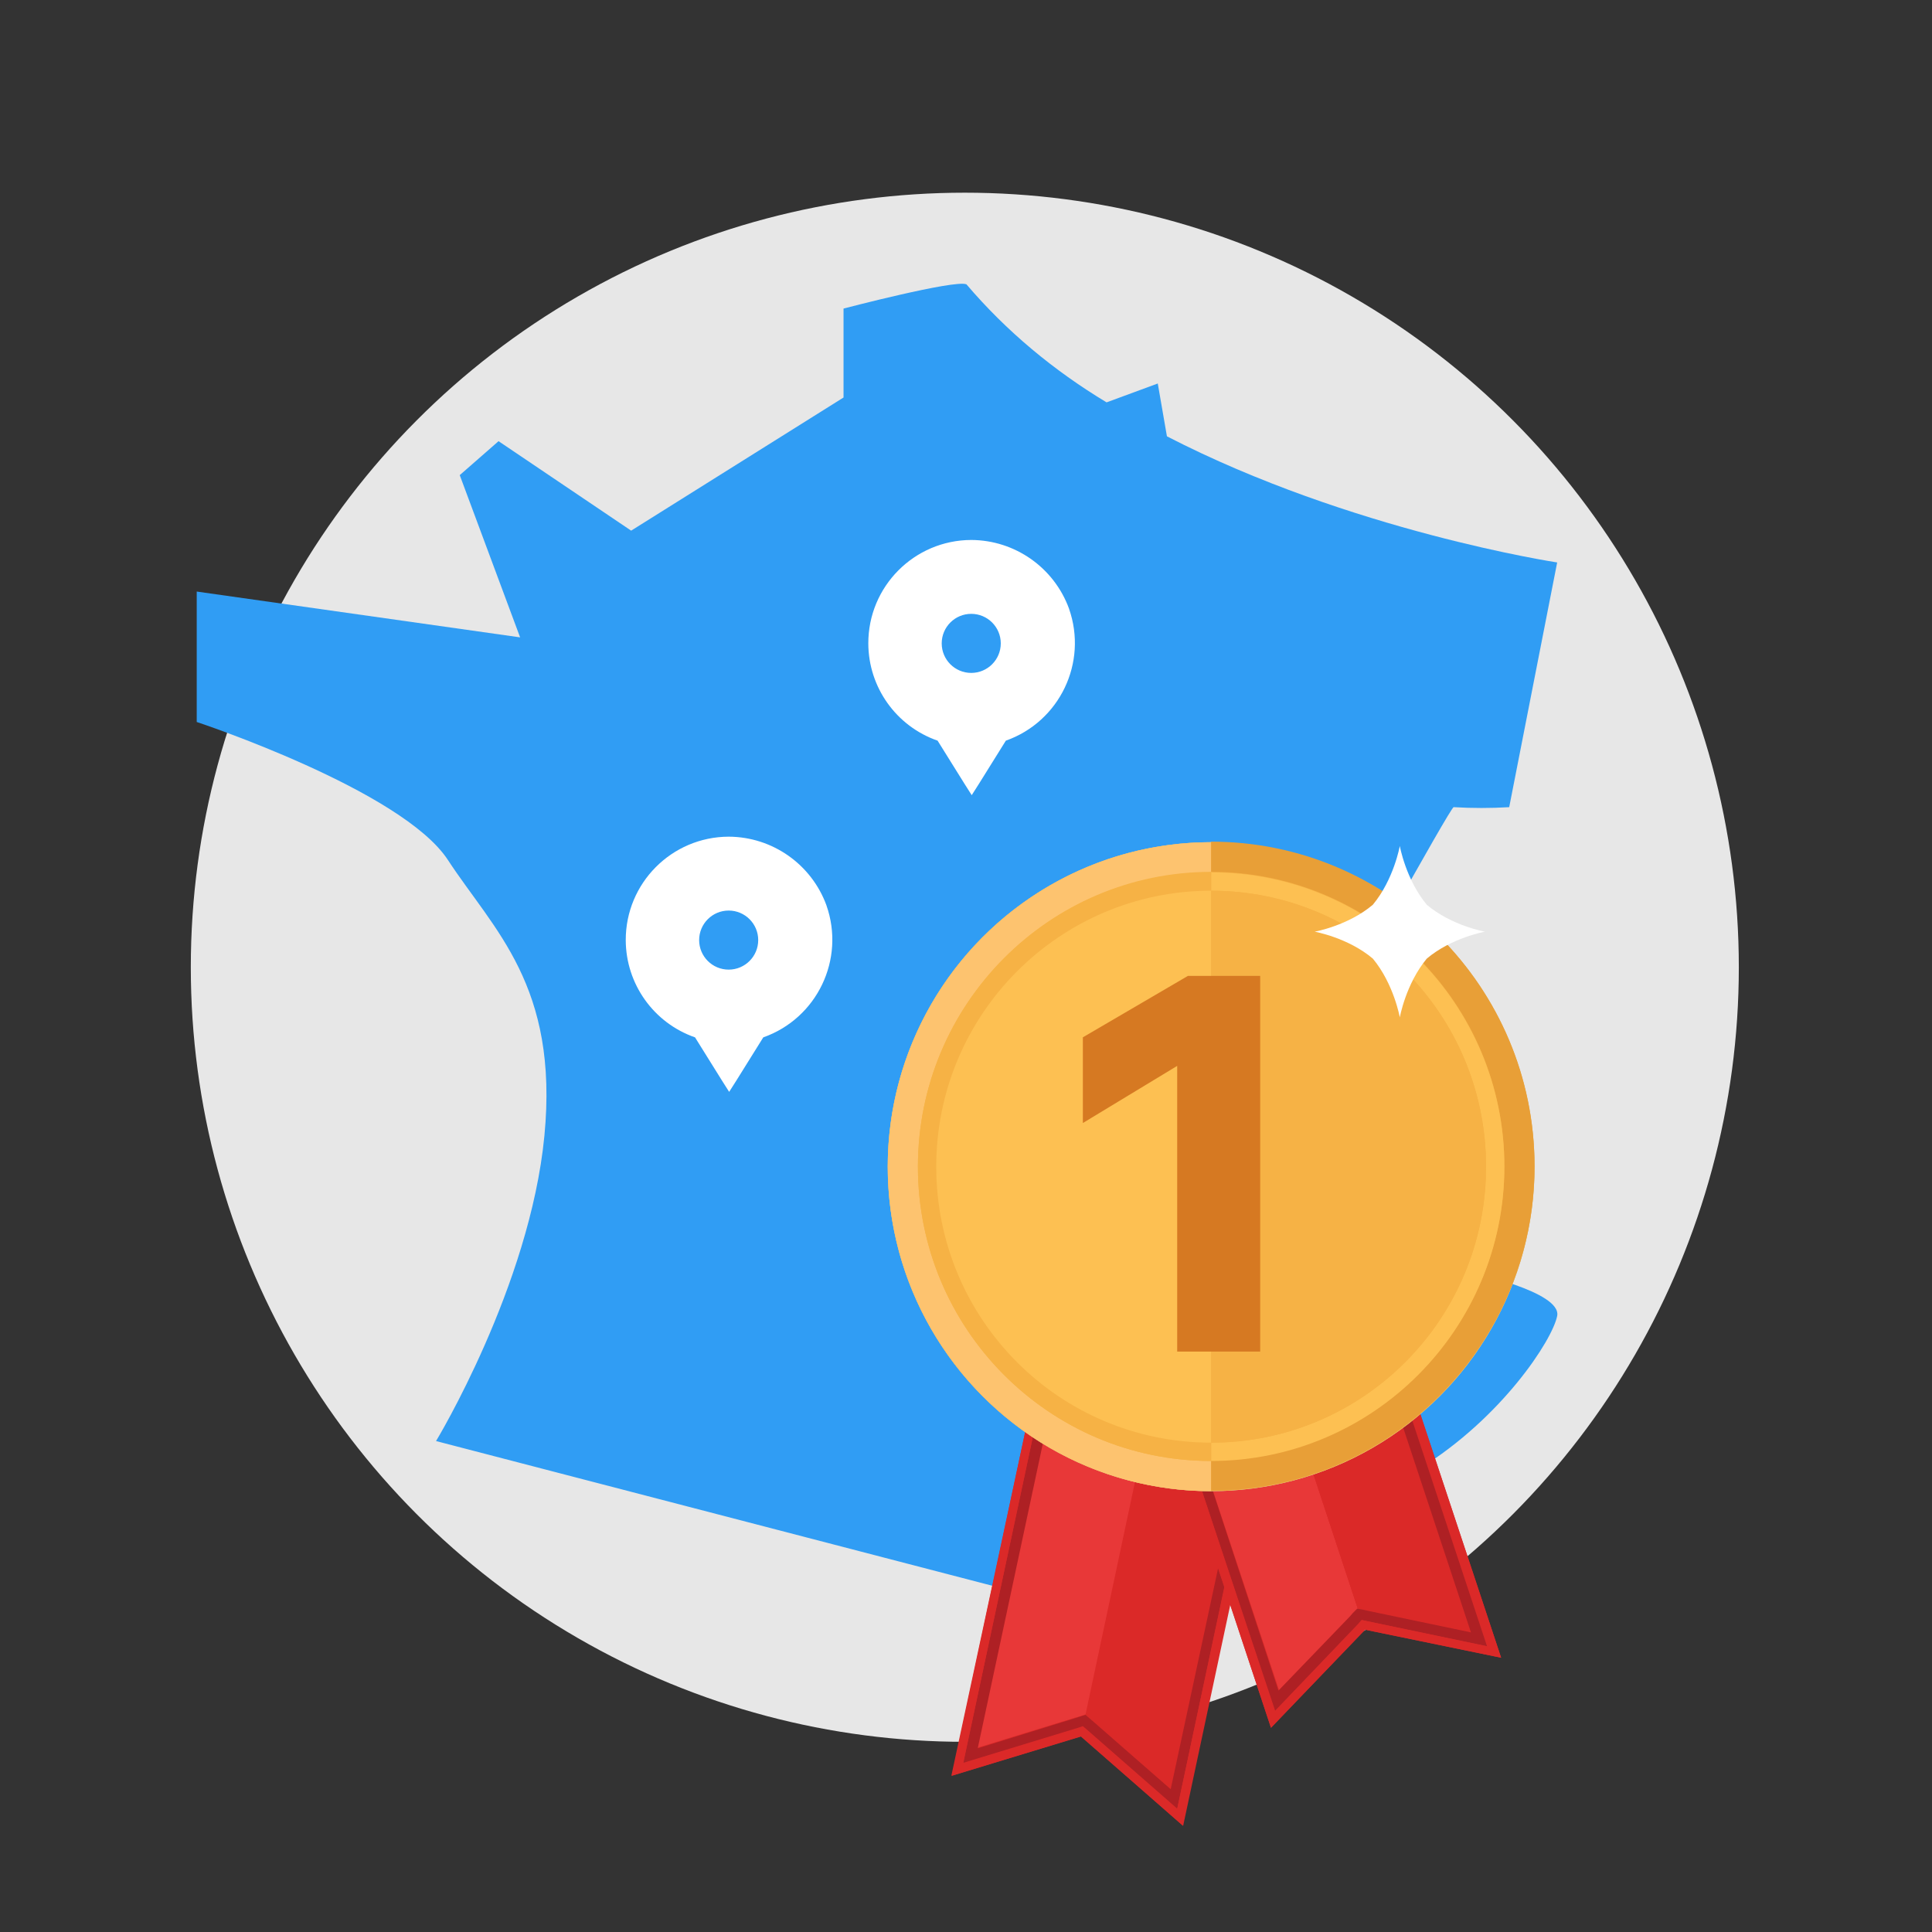 <?xml version="1.0" encoding="UTF-8"?><svg id="premier-reseau-de-distribution" xmlns="http://www.w3.org/2000/svg" viewBox="0 0 800 800"><rect x="0" y="0" width="800" height="800" fill="#333333" stroke="none"/><g><ellipse id="Ellipse_130" cx="399.51" cy="400.52" rx="320.5" ry="320.73" style="fill:#e7e7e7;"/><path id="Union_1" d="m180.56,596.7s38.84-64.06,44.86-126.33c6.03-62.27-20.98-85.26-39.95-114.27s-104.01-57.14-104.01-57.14v-54.01l133.91,18.97-25-67.18,16.07-14.06,54.91,37.05,87.94-55.13v-36.83s45.98-12.05,50.89-10.04c16.52,19.42,36.16,35.71,58.03,48.88l21.2-7.81,3.79,21.87c76.11,39.28,161.59,52.23,161.59,52.23l-19.86,101.33c-7.59.45-15.4.45-22.99,0-.89-.89-51.78,91.29-51.78,91.29l51.78-31.02,6.92,132.35s37.94,8.03,35.93,18.08c-2.01,10.04-22.99,42.18-56.91,63.16-33.93,20.98-71.87-14.95-118.74-16.96-46.87-2.01-51.78,67.18-51.78,67.18l-236.81-61.6Z" style="fill:#309df4;"/><g><g><polygon points="473.61 596.93 425.85 586.66 393.93 735.31 447.5 719.01 489.68 755.84 521.37 607.42 473.61 596.93" style="fill:#db2928;"/><g><polygon points="452.85 712.99 484.77 740.88 511.78 613.44 471.82 604.96 449.51 709.86 451.29 711.65 452.85 712.99" style="fill:#db2928;"/><polygon points="431.87 596.26 404.64 723.7 445.26 711.2 447.05 710.75 449.51 709.86 471.82 604.96 431.87 596.26" style="fill:#e83838;"/><path d="m472.72,600.5l-44.19-9.6-29.68,139.05,47.54-14.51,2.01-.67,1.56,1.34,37.5,32.81,29.68-139.05-44.42-9.37Zm12.05,140.39l-31.92-27.9-1.56-1.34-1.79-1.56-2.23.67-2.01.67-40.4,12.5,27.23-127.44,39.95,8.7,39.95,8.7-27.23,127Z" style="fill:#ae2024;"/><path d="m473.61,596.93l-47.76-10.27-31.69,148.65,53.57-16.29,42.18,37.05,31.69-148.65-47.99-10.49Zm13.84,152.22l-37.5-32.81-1.56-1.34-2.01.67-47.54,14.51,29.68-139.05,44.19,9.6,44.19,9.6-29.46,138.82Z" style="fill:#db2928;"/></g></g><g><polygon points="525.61 555.41 573.38 541.13 621.59 686.43 565.12 674.82 526.28 715.44 478.07 569.92 525.61 555.41" style="fill:#db2928;"/><g><polygon points="559.09 669.24 529.63 699.82 488.34 575.28 528.29 563.22 562.22 666.12 560.65 667.9 559.09 669.24" style="fill:#e83838;"/><polygon points="568.02 551.17 609.31 675.71 566.68 667.01 564.67 666.56 562.22 666.12 528.29 563.22 568.02 551.17" style="fill:#db2928;"/><path d="m482.76,572.38l45.08,136.15,34.59-36.16,1.34-1.56,2.01.45,49.99,10.49-45.08-136.15-44.19,13.39-43.75,13.39Zm5.58,2.9l39.73-12.05,39.73-12.05,41.29,124.76-42.63-8.93-2.01-.45-2.46-.45-1.79,1.79-1.34,1.56-29.46,30.58-41.07-124.76Z" style="fill:#ae2024;"/><path d="m478.07,569.92l48.21,145.52,39.06-40.62,56.24,11.61-48.21-145.52-47.54,14.51-47.76,14.51Zm4.69,2.46l44.19-13.39,44.19-13.39,45.08,136.15-50.22-10.49-2.01-.45-1.34,1.56-34.59,36.16-45.31-136.15Z" style="fill:#db2928;"/></g></g><ellipse cx="501.51" cy="483.1" rx="133.91" ry="134.36" style="fill:#c0cdcc;"/><g><ellipse cx="501.51" cy="483.1" rx="133.91" ry="134.36" style="fill:#f6b245;"/><g><path d="m380.09,483.1c0-67.4,54.46-121.86,121.42-121.86v-12.5c-73.88,0-133.91,60.26-133.91,134.36s60.04,134.36,133.91,134.36v-12.5c-66.96,0-121.42-54.68-121.42-121.86Z" style="fill:#fdc36f;"/><path d="m501.51,348.51v12.5c66.96,0,121.42,54.68,121.42,121.86s-54.46,121.86-121.42,121.86v12.5c73.88,0,133.91-60.26,133.91-134.36s-60.04-134.36-133.91-134.36Z" style="fill:#e89f37;"/><path d="m615.34,483.1c0,63.16-50.89,114.27-113.83,114.27v7.59c66.96,0,121.42-54.68,121.42-121.86s-54.46-121.86-121.42-121.86v7.59c62.94,0,113.83,51.11,113.83,114.27Z" style="fill:#fdc052;"/><path d="m380.09,483.1c0,67.4,54.46,121.86,121.42,121.86v-7.59c-62.94,0-113.83-51.11-113.83-114.27s50.89-114.27,113.83-114.27v-7.81c-66.96,0-121.42,54.68-121.42,122.09Z" style="fill:#f6b245;"/><path d="m387.68,483.1c0,63.16,50.89,114.27,113.83,114.27v-228.55c-62.72,0-113.83,51.11-113.83,114.27Z" style="fill:#fdc052;"/><path d="m615.34,483.1c0-63.16-50.89-114.27-113.83-114.27v228.55c62.94,0,113.83-51.33,113.83-114.27Z" style="fill:#f6b245;"/></g></g><path d="m590.79,396.95c10.27-8.7,24.1-11.16,24.1-11.16,0,0-13.84-2.46-24.1-11.16-8.7-10.49-11.16-24.33-11.16-24.33,0,0-2.46,13.84-11.16,24.33-10.27,8.7-24.1,11.16-24.1,11.16,0,0,13.84,2.46,24.1,11.16,8.7,10.49,11.16,24.33,11.16,24.33,0,0,2.46-13.84,11.16-24.33Z" style="fill:#fff;"/><path d="m448.39,465.02v-35.49l43.52-25.44h29.91v155.56h-34.37v-118.29l-39.06,23.66Z" style="fill:#d67922;"/></g><path d="m442.67,252.06c-6.21-17.03-22.37-28.4-40.51-28.47-23.6.07-42.68,19.27-42.61,42.87.06,18.14,11.56,34.27,28.69,40.23l11.18,17.93,2.95,4.64,2.95-4.64,11.18-17.93c22.29-7.88,33.99-32.32,26.16-54.63Zm-52.73,14.35c0-6.76,5.48-12.23,12.23-12.23s12.23,5.48,12.23,12.23c0,6.75-5.48,12.23-12.23,12.23-6.76,0-12.23-5.48-12.23-12.23Z" style="fill:#fff;"/><path d="m342.23,374.92c-6.21-17.03-22.37-28.4-40.51-28.47-23.6.07-42.68,19.27-42.61,42.87.06,18.14,11.56,34.27,28.69,40.23l11.18,17.93,2.95,4.64,2.95-4.64,11.18-17.93c22.29-7.88,33.99-32.32,26.16-54.63Zm-52.73,14.35c0-6.76,5.48-12.23,12.23-12.23s12.23,5.48,12.23,12.23c0,6.75-5.48,12.23-12.23,12.23-6.76,0-12.23-5.48-12.23-12.23Z" style="fill:#fff;"/></g><rect width="800" height="800" style="fill:none;"/></svg>
